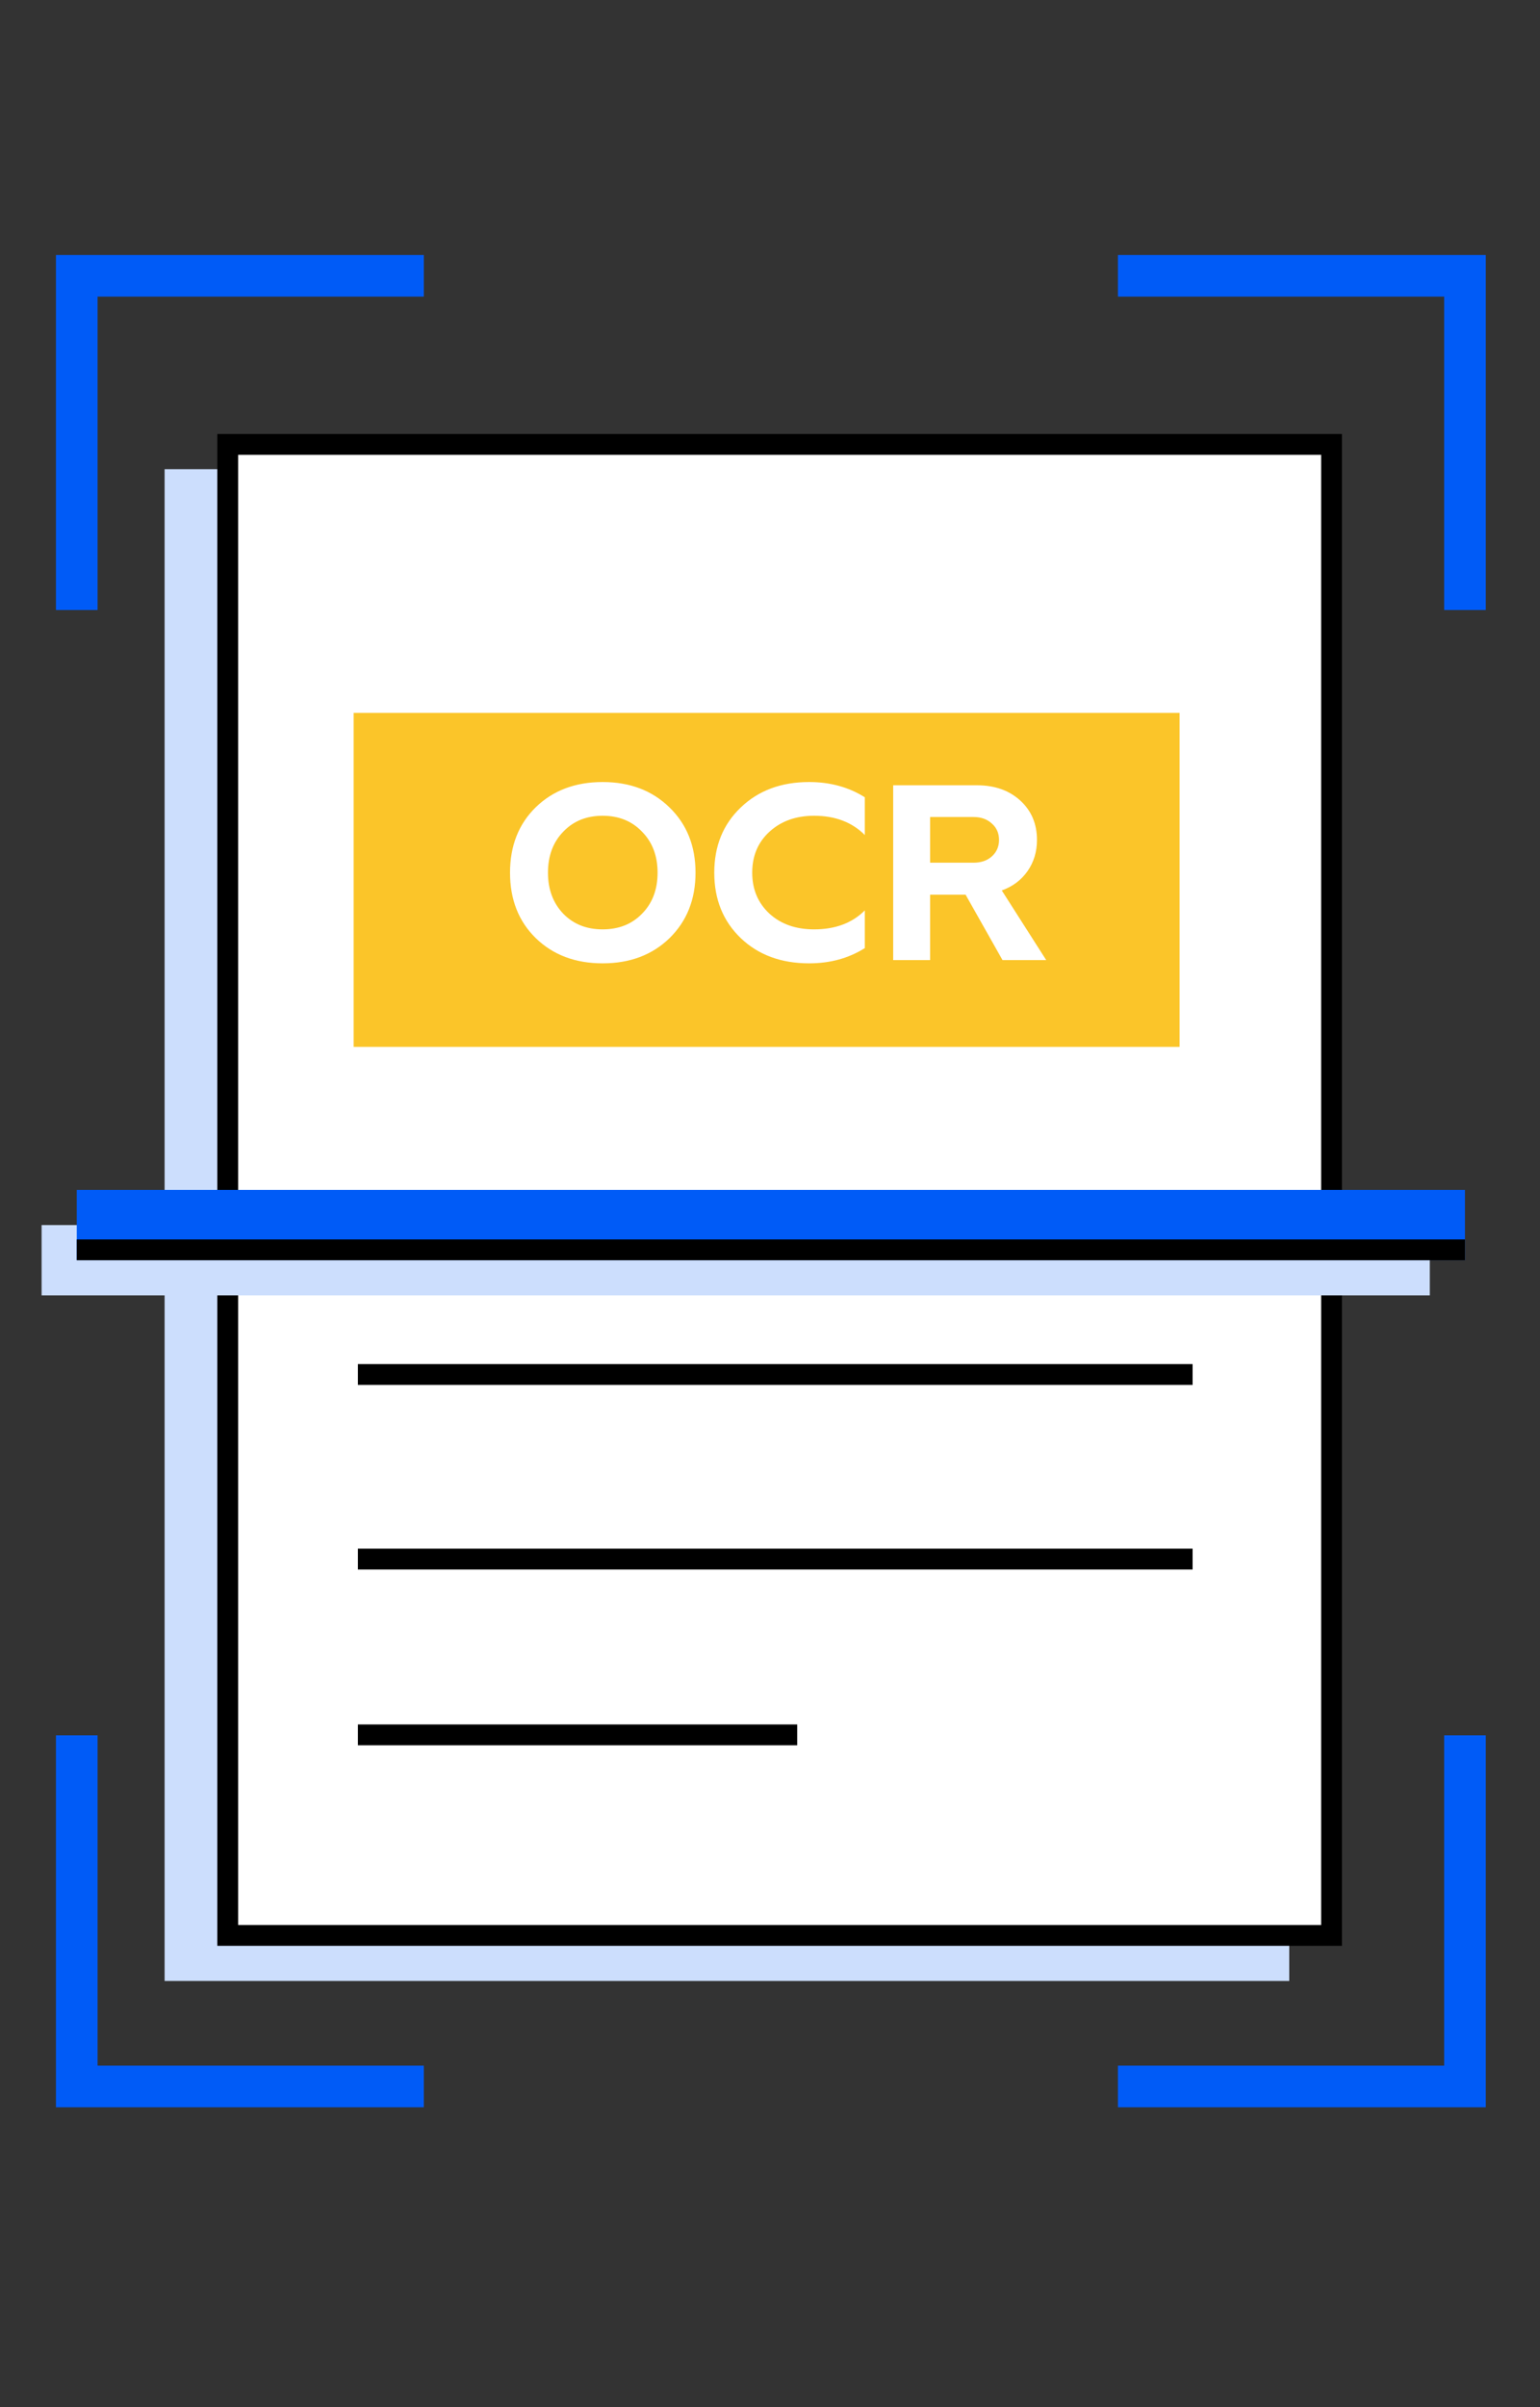 <svg width="64" height="100" viewBox="0 0 64 100" fill="none" xmlns="http://www.w3.org/2000/svg">
<rect x="0" y="0" width="64" height="100" fill="#333333" stroke="none"/>
<path d="M60.882 25.342V11.458H46.459M60.882 72.09V86.677H46.459M3.19 25.342V11.458H17.613M3.19 72.09V86.677H17.613" stroke="#005BF7" stroke-width="1.729"/>
<rect x="6.841" y="19.491" width="46.738" height="62.804" fill="#CCDEFD"/>
<rect x="9.464" y="18.463" width="45.873" height="61.939" fill="white" stroke="black" stroke-width="0.865"/>
<rect x="14.698" y="29.615" width="34.323" height="13.875" fill="#FBC529"/>
<rect x="1.729" y="50.893" width="57.692" height="2.921" fill="#CCDEFD"/>
<rect x="3.19" y="49.433" width="57.692" height="2.921" fill="#005BF7"/>
<line x1="3.19" y1="51.922" x2="60.882" y2="51.922" stroke="black" stroke-width="0.865"/>
<path d="M14.874 57.101L49.562 57.101" stroke="black" stroke-width="0.865"/>
<path d="M14.874 64.769L49.562 64.769" stroke="black" stroke-width="0.865"/>
<path d="M14.874 72.072L33.131 72.072" stroke="black" stroke-width="0.865"/>
<path d="M22.265 33.536C22.984 32.837 23.911 32.488 25.045 32.488C26.18 32.488 27.106 32.841 27.826 33.546C28.545 34.245 28.905 35.148 28.905 36.254C28.905 37.361 28.545 38.267 27.826 38.972C27.106 39.671 26.18 40.02 25.045 40.02C23.911 40.02 22.984 39.671 22.265 38.972C21.552 38.274 21.196 37.368 21.196 36.254C21.196 35.141 21.552 34.234 22.265 33.536ZM22.773 36.254C22.773 36.946 22.984 37.513 23.406 37.956C23.828 38.391 24.374 38.609 25.045 38.609C25.716 38.609 26.263 38.391 26.684 37.956C27.113 37.52 27.328 36.953 27.328 36.254C27.328 35.556 27.113 34.988 26.684 34.553C26.263 34.11 25.716 33.889 25.045 33.889C24.374 33.889 23.828 34.11 23.406 34.553C22.984 34.988 22.773 35.556 22.773 36.254ZM33.626 40.02C32.464 40.02 31.517 39.671 30.784 38.972C30.05 38.267 29.684 37.361 29.684 36.254C29.684 35.148 30.05 34.245 30.784 33.546C31.517 32.841 32.464 32.488 33.626 32.488C34.498 32.488 35.269 32.699 35.94 33.121V34.688C35.407 34.155 34.705 33.889 33.834 33.889C33.08 33.889 32.461 34.11 31.977 34.553C31.5 34.988 31.261 35.556 31.261 36.254C31.261 36.946 31.5 37.513 31.977 37.956C32.454 38.391 33.073 38.609 33.834 38.609C34.712 38.609 35.414 38.346 35.94 37.821V39.387C35.269 39.809 34.498 40.02 33.626 40.02ZM38.654 39.885H37.119V32.623H40.605C41.338 32.623 41.936 32.834 42.4 33.256C42.863 33.678 43.095 34.224 43.095 34.895C43.095 35.386 42.963 35.818 42.701 36.192C42.438 36.565 42.081 36.832 41.632 36.991L43.479 39.885H41.663L40.128 37.167H38.654V39.885ZM40.46 33.941H38.654V35.839H40.46C40.771 35.839 41.023 35.753 41.217 35.58C41.417 35.4 41.518 35.172 41.518 34.895C41.518 34.611 41.417 34.383 41.217 34.21C41.023 34.031 40.771 33.941 40.46 33.941Z" fill="white"/>
</svg>
